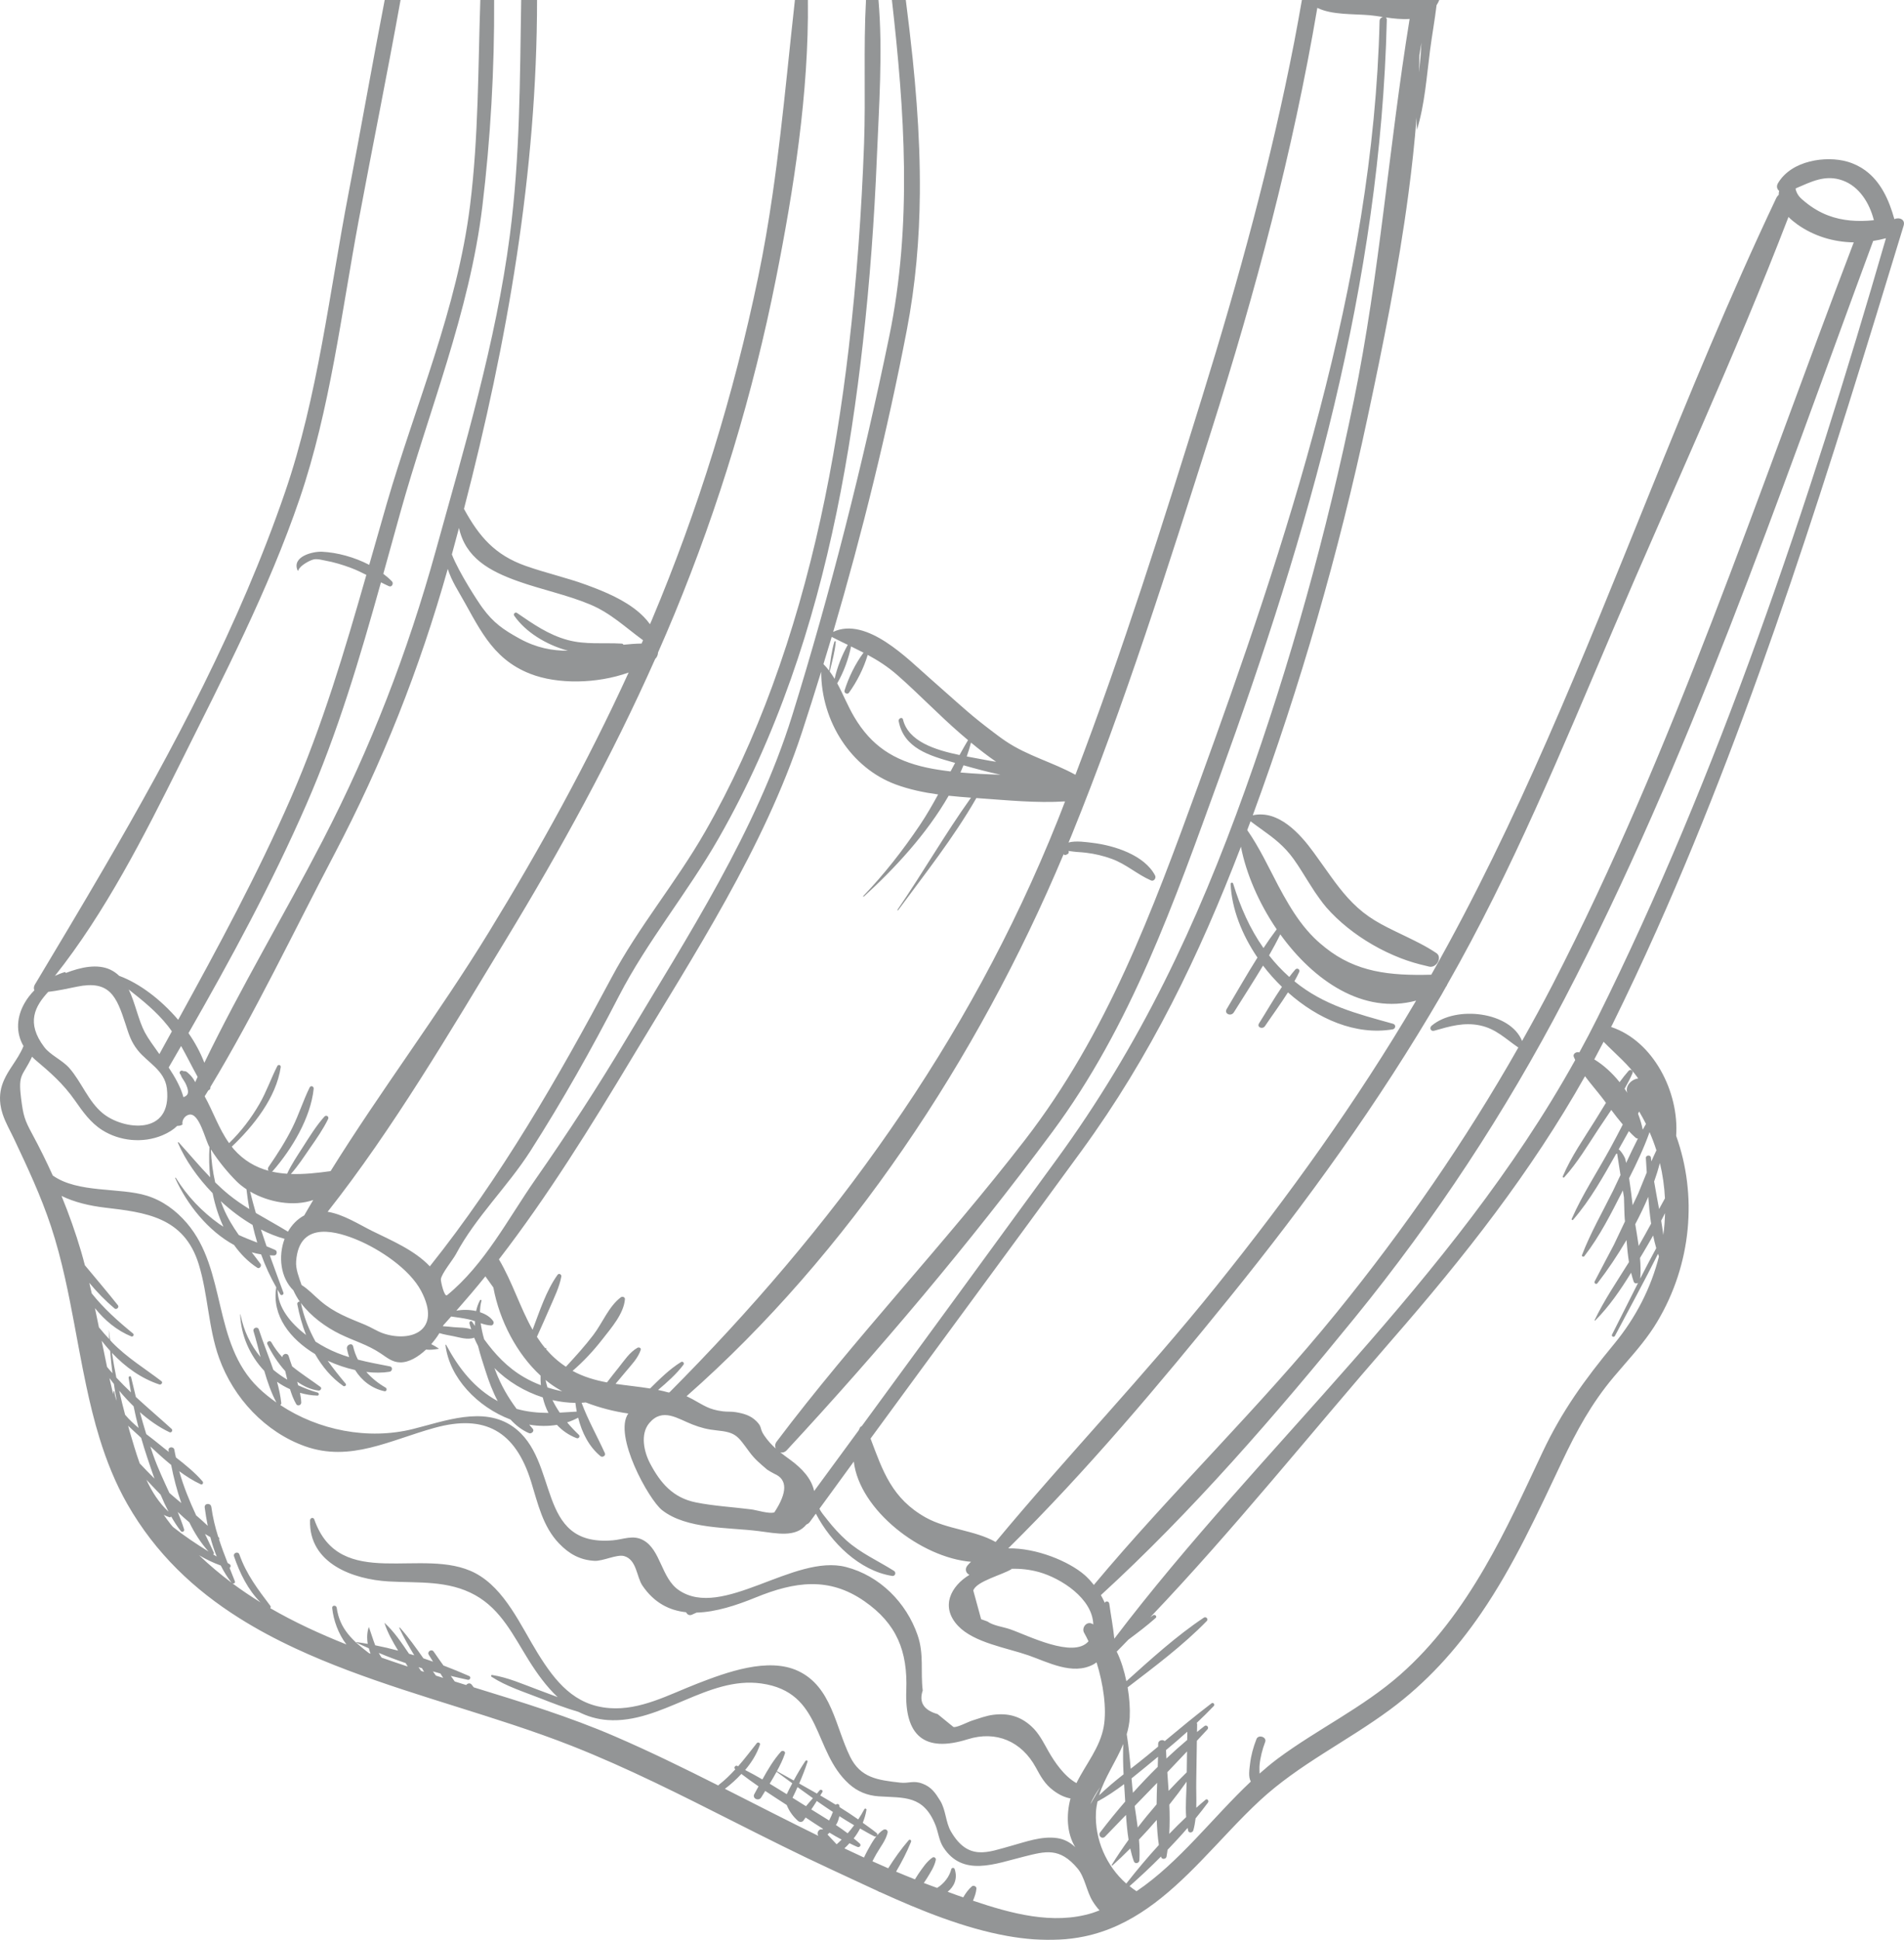 <?xml version="1.0" encoding="UTF-8"?>
<svg width="109px" height="111px" viewBox="0 0 109 111" version="1.1" xmlns="http://www.w3.org/2000/svg" xmlns:xlink="http://www.w3.org/1999/xlink">
    <title>Group 3</title>
    <g id="category-overview" stroke="none" stroke-width="1" fill="none" fill-rule="evenodd" opacity="0.5">
        <g id="azbbq-cat-overview" transform="translate(-1465, -4161)" fill="#272C2D">
            <g id="bg" transform="translate(-403, 627)">
                <g id="Group-3" transform="translate(1868, 3534)">
                    <path d="M1.835,60.464 C1.889,60.516 1.935,60.57 1.996,60.621 C2.872,61.361 3.606,61.993 4.289,62.966 C4.743,63.615 5.181,64.238 5.848,64.661 C6.841,65.292 8.17,65.432 9.295,64.962 C9.666,64.806 9.944,64.623 10.146,64.421 C10.253,64.425 10.358,64.408 10.447,64.344 C10.401,64.093 10.586,63.826 10.836,63.778 C11.418,63.669 11.751,65.244 11.993,65.637 C11.956,66.198 11.97,66.782 12.033,67.366 C11.409,66.721 10.836,66.031 10.226,65.361 C10.209,65.343 10.174,65.368 10.185,65.392 C10.609,66.381 11.313,67.387 12.171,68.272 C12.306,68.94 12.511,69.592 12.791,70.194 C12.706,70.139 12.619,70.085 12.536,70.025 C11.565,69.33 10.704,68.431 10.067,67.395 C10.055,67.376 10.021,67.394 10.031,67.416 C10.702,68.906 11.904,70.428 13.4,71.239 C13.769,71.756 14.21,72.203 14.734,72.544 C14.855,72.622 14.996,72.431 14.916,72.321 C14.748,72.093 14.578,71.874 14.411,71.657 C14.588,71.708 14.768,71.747 14.949,71.776 C15.185,72.433 15.473,73.064 15.815,73.659 C15.549,75.274 16.603,76.614 18.036,77.479 C18.448,78.197 18.974,78.833 19.651,79.304 C19.728,79.358 19.861,79.261 19.788,79.174 C19.421,78.736 19.077,78.304 18.759,77.861 C19.269,78.096 19.804,78.278 20.329,78.392 C20.707,78.997 21.278,79.446 22.01,79.606 C22.131,79.633 22.177,79.457 22.078,79.401 C21.66,79.159 21.283,78.859 20.972,78.502 C21.446,78.558 21.898,78.557 22.301,78.491 C22.466,78.465 22.498,78.217 22.324,78.184 C21.704,78.064 21.09,77.951 20.491,77.797 C20.372,77.565 20.279,77.313 20.218,77.045 C20.162,76.801 19.819,76.943 19.863,77.181 C19.895,77.344 19.938,77.502 19.989,77.656 C19.538,77.518 19.097,77.347 18.669,77.121 C18.477,77.021 18.272,76.901 18.063,76.767 C17.695,76.1 17.401,75.382 17.226,74.556 C17.805,75.325 18.648,75.937 19.464,76.336 C20.274,76.732 21.029,76.931 21.8,77.446 C22.149,77.679 22.458,77.948 22.906,77.955 C23.404,77.964 23.937,77.647 24.389,77.222 C24.617,77.25 24.852,77.223 25.108,77.181 C25.119,77.178 25.122,77.164 25.113,77.159 C24.969,77.062 24.829,76.981 24.688,76.912 C24.867,76.706 25.028,76.489 25.155,76.28 C25.415,76.36 25.695,76.404 25.944,76.454 C26.33,76.529 26.771,76.683 27.145,76.542 C27.214,76.704 27.283,76.865 27.368,77.019 C27.494,77.531 27.662,78.025 27.799,78.456 C27.978,79.023 28.202,79.621 28.494,80.172 C27.148,79.437 26.268,78.301 25.538,76.949 C25.53,76.933 25.501,76.943 25.503,76.963 C25.727,78.842 27.34,80.511 29.225,81.225 C29.524,81.55 29.87,81.826 30.286,82.005 C30.421,82.063 30.614,81.885 30.498,81.752 C30.429,81.674 30.364,81.595 30.297,81.517 C30.829,81.608 31.365,81.616 31.883,81.53 C32.183,81.852 32.554,82.116 33.011,82.291 C33.128,82.335 33.232,82.188 33.137,82.098 C32.901,81.874 32.676,81.637 32.468,81.388 C32.683,81.318 32.894,81.229 33.098,81.119 C33.316,81.982 33.718,82.779 34.379,83.323 C34.486,83.411 34.696,83.296 34.628,83.148 C34.172,82.149 33.662,81.257 33.295,80.267 C33.374,80.263 33.453,80.255 33.532,80.246 C34.301,80.543 35.137,80.764 35.967,80.881 C35.1,82.117 37.132,85.804 37.901,86.408 C39.303,87.51 41.706,87.388 43.419,87.607 C44.496,87.745 45.547,87.989 46.171,87.226 C46.239,87.201 46.305,87.161 46.361,87.083 C46.476,86.925 46.591,86.768 46.706,86.61 C47.574,88.272 49.214,89.883 51.073,90.173 C51.254,90.201 51.318,89.972 51.177,89.884 C50.254,89.3 49.275,88.875 48.454,88.14 C48.06,87.787 47.699,87.392 47.374,86.976 C47.173,86.72 46.993,86.513 46.911,86.329 C47.093,86.079 47.276,85.829 47.459,85.578 C47.931,84.929 48.403,84.28 48.878,83.63 C49.202,86.404 52.73,89.131 55.589,89.365 C55.517,89.436 55.442,89.505 55.377,89.587 C55.215,89.792 55.303,90.027 55.5,90.111 C54.435,90.752 53.812,91.943 54.853,93.038 C55.769,94 57.652,94.291 58.881,94.72 C59.986,95.106 61.398,95.872 62.585,95.242 C62.657,95.205 62.713,95.161 62.776,95.119 C63.162,96.355 63.367,97.768 63.188,98.789 C62.978,100 62.152,100.952 61.624,102.028 C60.926,101.64 60.373,100.821 60.039,100.238 C59.741,99.718 59.492,99.184 59.04,98.775 C58.411,98.204 57.72,98.011 56.86,98.12 C56.449,98.172 56.046,98.327 55.654,98.45 C55.402,98.53 54.803,98.854 54.586,98.82 C54.284,98.574 53.98,98.328 53.678,98.081 C52.881,97.855 52.597,97.404 52.824,96.728 C52.69,95.632 52.909,94.659 52.53,93.561 C51.89,91.706 50.369,90.164 48.435,89.664 C45.447,88.89 41.353,92.703 38.854,90.983 C37.854,90.295 37.83,88.681 36.828,88.13 C36.239,87.806 35.69,88.086 35.078,88.137 C30.614,88.513 32.085,83.535 29.357,81.627 C27.67,80.448 25.449,81.319 23.639,81.768 C21.08,82.404 18.231,81.849 16.04,80.391 C16.078,80.368 16.109,80.334 16.103,80.286 C16.06,79.876 15.971,79.47 15.859,79.065 C16.092,79.23 16.34,79.37 16.602,79.488 C16.697,79.79 16.805,80.083 16.959,80.346 C17.039,80.484 17.251,80.4 17.245,80.252 C17.239,80.068 17.209,79.883 17.173,79.697 C17.493,79.787 17.823,79.848 18.17,79.857 C18.274,79.859 18.276,79.709 18.184,79.683 C17.794,79.575 17.427,79.43 17.071,79.267 C17.052,79.199 17.036,79.131 17.015,79.062 C17.381,79.32 17.787,79.509 18.234,79.568 C18.343,79.583 18.45,79.436 18.341,79.356 C17.779,78.941 17.224,78.592 16.723,78.181 C16.653,77.983 16.584,77.788 16.525,77.597 C16.456,77.38 16.173,77.463 16.161,77.657 C15.928,77.406 15.714,77.127 15.529,76.796 C15.46,76.673 15.241,76.776 15.302,76.906 C15.553,77.429 15.901,77.981 16.328,78.451 C16.365,78.615 16.404,78.779 16.445,78.943 C16.16,78.776 15.896,78.586 15.647,78.379 C15.383,77.599 15.066,76.83 14.818,76.074 C14.755,75.877 14.454,75.976 14.514,76.173 C14.66,76.651 14.784,77.149 14.913,77.649 C14.356,76.973 13.949,76.162 13.765,75.203 C13.763,75.194 13.749,75.197 13.75,75.205 C13.789,76.403 14.307,77.572 15.13,78.442 C15.311,79.072 15.526,79.688 15.824,80.252 C15.461,79.995 15.114,79.72 14.797,79.413 C12.135,76.842 13.004,72.68 10.696,69.984 C10.074,69.257 9.303,68.694 8.402,68.416 C6.848,67.935 4.458,68.284 3.02,67.261 C2.653,66.448 2.258,65.652 1.836,64.871 C1.414,64.091 1.33,63.838 1.207,62.839 C1.03,61.411 1.291,61.618 1.835,60.464 L1.835,60.464 Z M2.76,56.754 C3.315,56.689 3.857,56.57 4.417,56.455 C6.269,56.076 6.668,56.996 7.183,58.587 C7.377,59.186 7.496,59.601 7.886,60.094 C8.438,60.792 9.424,61.238 9.551,62.269 C9.885,65.026 7.035,64.659 5.874,63.694 C5.048,63.01 4.671,61.92 3.975,61.121 C3.58,60.666 2.888,60.377 2.54,59.922 C1.469,58.512 2.011,57.572 2.76,56.754 L2.76,56.754 Z M9.619,58.713 C9.696,58.811 9.767,58.912 9.839,59.014 C9.6,59.448 9.362,59.881 9.124,60.315 C8.788,59.844 8.475,59.416 8.292,59.071 C7.913,58.351 7.745,57.394 7.371,56.621 C8.169,57.249 8.951,57.872 9.619,58.713 L9.619,58.713 Z M10.368,59.852 C10.696,60.432 10.988,61.033 11.313,61.617 C11.267,61.719 11.221,61.822 11.175,61.923 C11.165,61.903 11.155,61.884 11.147,61.867 C11.061,61.706 10.951,61.564 10.819,61.444 C10.766,61.396 10.698,61.324 10.629,61.302 C10.574,61.283 10.505,61.302 10.469,61.278 C10.354,61.201 10.21,61.368 10.322,61.464 C10.347,61.485 10.373,61.589 10.41,61.65 C10.499,61.8 10.597,61.922 10.665,62.087 C10.865,62.569 10.737,62.688 10.502,62.781 C10.354,62.225 10.026,61.64 9.656,61.081 C9.893,60.672 10.131,60.263 10.368,59.852 L10.368,59.852 Z M11.925,62.393 C11.995,62.371 12.054,62.307 12.046,62.217 C12.046,62.212 12.045,62.207 12.044,62.2 C14.608,57.953 16.808,53.317 19.138,48.885 C21.89,43.65 24.01,38.306 25.634,32.552 C25.66,32.634 25.689,32.717 25.72,32.799 C25.856,33.152 26.039,33.493 26.22,33.801 C27.388,35.786 28.081,37.669 30.359,38.556 C31.909,39.161 34.153,39.137 35.988,38.482 C33.627,43.643 30.896,48.586 27.986,53.336 C25.114,58.024 21.775,62.428 18.925,67.012 C18.163,67.117 17.393,67.201 16.652,67.175 C17.063,66.718 17.406,66.184 17.756,65.678 C18.125,65.148 18.5,64.614 18.784,64.03 C18.854,63.885 18.672,63.778 18.571,63.892 C18.097,64.425 17.716,65.043 17.333,65.643 C17.019,66.135 16.68,66.629 16.437,67.161 C16.141,67.142 15.849,67.103 15.566,67.038 C15.587,67.028 15.608,67.012 15.628,66.991 C16.701,65.759 17.782,63.974 17.957,62.303 C17.974,62.158 17.792,62.087 17.723,62.23 C17.36,62.969 17.113,63.761 16.749,64.501 C16.354,65.303 15.878,66.04 15.374,66.771 C15.318,66.853 15.332,66.936 15.377,66.992 C14.643,66.793 13.964,66.417 13.376,65.748 C13.336,65.704 13.305,65.653 13.267,65.607 C13.271,65.604 13.275,65.602 13.28,65.599 C14.5,64.444 15.812,62.813 16.071,61.061 C16.088,60.937 15.932,60.887 15.874,61.001 C15.511,61.715 15.257,62.466 14.855,63.161 C14.382,63.981 13.807,64.734 13.139,65.386 C13.131,65.394 13.125,65.405 13.119,65.414 C12.531,64.597 12.2,63.601 11.717,62.73 C11.785,62.618 11.856,62.507 11.925,62.393 L11.925,62.393 Z M26.276,30.21 C26.65,31.907 27.994,32.671 29.677,33.266 C31.022,33.742 32.443,34.032 33.768,34.582 C34.966,35.078 35.814,35.91 36.813,36.633 L36.729,36.823 C36.374,36.83 36.029,36.856 35.692,36.891 C35.674,36.857 35.647,36.83 35.598,36.827 C34.539,36.765 33.521,36.899 32.492,36.619 C31.392,36.32 30.515,35.701 29.594,35.071 C29.502,35.009 29.366,35.125 29.436,35.227 C30.068,36.147 31.246,36.89 32.515,37.234 C31.617,37.237 30.714,37.075 29.736,36.537 C28.824,36.035 28.258,35.649 27.624,34.786 C27.372,34.444 26.294,32.802 25.868,31.726 C26.006,31.221 26.141,30.716 26.276,30.21 L26.276,30.21 Z M14.647,69.407 C14.528,69.004 14.42,68.594 14.319,68.181 C15.366,68.792 16.802,69.058 17.932,68.663 C17.761,68.957 17.583,69.25 17.415,69.546 C17.014,69.761 16.705,70.089 16.485,70.475 C15.876,70.102 15.255,69.766 14.647,69.407 L14.647,69.407 Z M12.319,67.656 C12.178,67.04 12.098,66.408 12.073,65.766 C12.525,66.475 13.058,67.113 13.558,67.61 C13.718,67.769 13.906,67.914 14.11,68.049 C14.153,68.428 14.208,68.804 14.274,69.181 C13.868,68.928 13.469,68.66 13.088,68.349 C12.819,68.129 12.564,67.897 12.319,67.656 L12.319,67.656 Z M14.459,70.09 C14.536,70.432 14.626,70.77 14.728,71.102 C14.371,70.964 14.017,70.826 13.67,70.667 C13.323,70.175 13.007,69.657 12.762,69.058 C12.717,68.949 12.678,68.839 12.638,68.729 C13.203,69.251 13.819,69.715 14.459,70.09 L14.459,70.09 Z M17.519,76.387 C16.664,75.731 15.898,74.835 15.89,73.791 C15.944,73.881 15.991,73.975 16.047,74.063 C16.107,74.159 16.265,74.075 16.225,73.965 C15.962,73.246 15.698,72.537 15.444,71.827 C15.528,71.83 15.611,71.838 15.697,71.837 C15.857,71.834 15.895,71.584 15.758,71.523 C15.592,71.448 15.427,71.38 15.261,71.313 C15.15,70.994 15.043,70.675 14.938,70.353 C15.386,70.58 15.839,70.763 16.292,70.886 C15.913,71.893 16.066,73.123 16.795,73.832 C16.898,74.059 17.02,74.278 17.167,74.484 C17.099,74.462 17.002,74.529 17.02,74.628 C17.133,75.222 17.299,75.816 17.519,76.387 L17.519,76.387 Z M20.465,70.951 C21.709,71.47 23.437,72.594 24.108,73.865 C25.324,76.171 23.491,76.824 21.933,76.293 C21.593,76.176 21.237,75.942 20.896,75.802 C19.952,75.411 19.142,75.12 18.344,74.438 C17.938,74.092 17.667,73.78 17.264,73.527 C17.111,73.076 16.922,72.619 16.953,72.174 C17.125,69.729 19.439,70.523 20.465,70.951 L20.465,70.951 Z M25.367,75.845 C25.523,75.677 25.673,75.5 25.827,75.329 C26.165,75.38 26.505,75.419 26.84,75.495 C26.957,75.52 27.073,75.558 27.188,75.598 C27.186,75.689 27.183,75.778 27.187,75.869 C27.136,75.791 27.083,75.715 27.032,75.635 C26.974,75.546 26.854,75.626 26.874,75.721 C26.899,75.839 26.942,75.949 26.977,76.063 C26.665,75.95 26.27,75.969 25.964,75.939 C25.77,75.921 25.561,75.894 25.354,75.884 C25.358,75.871 25.361,75.858 25.367,75.845 L25.367,75.845 Z M27.787,73.032 L28.244,73.67 C28.599,75.584 29.599,77.479 30.947,78.714 C30.942,78.897 30.947,79.079 30.963,79.26 C30.636,79.136 30.318,78.988 30.006,78.807 C29.039,78.247 28.344,77.491 27.717,76.633 C27.627,76.327 27.562,76.019 27.519,75.714 C27.713,75.779 27.909,75.835 28.111,75.841 C28.233,75.844 28.3,75.69 28.235,75.595 C28.068,75.351 27.792,75.187 27.478,75.084 C27.483,74.858 27.504,74.637 27.563,74.426 C27.577,74.374 27.504,74.355 27.479,74.4 C27.372,74.595 27.304,74.803 27.256,75.017 C26.888,74.935 26.484,74.929 26.123,74.998 C26.688,74.356 27.246,73.704 27.787,73.032 L27.787,73.032 Z M32.941,80.272 C32.962,80.439 32.984,80.606 33.017,80.771 C32.686,80.794 32.362,80.815 32.044,80.83 C31.888,80.6 31.748,80.36 31.627,80.113 C32.063,80.213 32.503,80.267 32.941,80.272 L32.941,80.272 Z M31.397,80.846 C30.778,80.845 30.175,80.785 29.574,80.615 C29.09,79.959 28.682,79.272 28.366,78.438 C28.347,78.387 28.325,78.331 28.304,78.278 C29.061,79.045 30.035,79.625 31.072,79.958 C31.146,80.27 31.252,80.57 31.397,80.846 L31.397,80.846 Z M31.342,79.391 C31.299,79.25 31.261,79.106 31.233,78.961 C31.327,79.038 31.422,79.116 31.519,79.186 C31.723,79.335 31.949,79.476 32.186,79.612 C31.9,79.554 31.618,79.479 31.342,79.391 L31.342,79.391 Z M36.205,60.495 C39.719,54.644 43.736,48.518 45.916,41.884 C46.29,40.747 46.652,39.594 47.01,38.434 C47.016,41.291 48.724,43.939 51.273,44.884 C52.051,45.172 52.87,45.344 53.706,45.458 C53.38,46.051 53.045,46.64 52.662,47.208 C51.696,48.643 50.615,50.032 49.421,51.268 C49.401,51.288 49.431,51.321 49.452,51.302 C51.199,49.713 53.043,47.732 54.309,45.531 C54.733,45.577 55.161,45.611 55.587,45.643 C54.095,47.731 52.819,49.96 51.38,52.054 C51.362,52.079 51.397,52.11 51.416,52.083 C52.949,50.002 54.593,47.933 55.895,45.664 C55.948,45.668 56.001,45.673 56.054,45.676 C57.629,45.784 59.322,45.961 60.972,45.856 C60.831,46.218 60.695,46.581 60.55,46.94 C55.414,59.779 47.574,70.377 38.319,79.676 C38.303,79.677 38.289,79.674 38.271,79.675 C38.27,79.675 38.268,79.675 38.267,79.676 C38.07,79.62 37.873,79.573 37.673,79.533 C38.192,79.093 38.716,78.634 39.123,78.094 C39.199,77.993 39.09,77.872 38.984,77.937 C38.331,78.34 37.765,78.907 37.215,79.449 C36.561,79.343 35.896,79.281 35.238,79.183 C35.437,78.952 35.63,78.715 35.825,78.482 C36.143,78.099 36.521,77.721 36.679,77.242 C36.718,77.125 36.574,77.073 36.491,77.12 C36.042,77.373 35.724,77.867 35.405,78.265 C35.183,78.541 34.963,78.819 34.748,79.101 C34.073,78.975 33.411,78.786 32.779,78.441 C33.408,77.902 33.974,77.291 34.488,76.632 C34.989,75.988 35.71,75.172 35.776,74.339 C35.785,74.218 35.629,74.166 35.544,74.229 C34.854,74.743 34.489,75.702 33.966,76.387 C33.478,77.027 32.941,77.619 32.398,78.204 C31.953,77.912 31.584,77.575 31.267,77.208 C31.272,77.188 31.275,77.17 31.279,77.151 C31.285,77.126 31.245,77.112 31.236,77.137 C31.234,77.145 31.232,77.154 31.228,77.162 C31.049,76.949 30.886,76.725 30.737,76.493 C30.99,75.926 31.248,75.362 31.493,74.789 C31.734,74.227 32.025,73.646 32.135,73.044 C32.156,72.925 32,72.833 31.921,72.942 C31.269,73.845 30.893,75.029 30.49,76.088 C29.771,74.819 29.335,73.362 28.563,72.06 C31.366,68.429 33.845,64.426 36.205,60.495 L36.205,60.495 Z M47.613,36.443 C47.927,36.605 48.232,36.753 48.532,36.897 C48.208,37.471 47.929,38.17 47.78,38.842 C47.692,38.698 47.6,38.557 47.5,38.423 C47.633,37.859 47.797,37.3 47.845,36.724 C47.848,36.677 47.78,36.678 47.768,36.717 C47.602,37.253 47.546,37.816 47.463,38.373 C47.364,38.242 47.259,38.117 47.141,37.999 C47.299,37.481 47.459,36.964 47.613,36.443 L47.613,36.443 Z M49.435,37.345 C48.961,37.984 48.574,38.777 48.347,39.516 C48.306,39.651 48.514,39.759 48.597,39.643 C49.05,39.018 49.45,38.233 49.674,37.472 C50.252,37.785 50.815,38.14 51.374,38.63 C52.606,39.711 53.741,40.905 54.984,41.98 C55.123,42.101 55.269,42.225 55.418,42.35 C55.248,42.631 55.09,42.917 54.931,43.202 C53.539,42.913 51.994,42.427 51.693,41.163 C51.654,41.001 51.418,41.105 51.448,41.264 C51.741,42.821 53.226,43.241 54.567,43.621 C54.602,43.631 54.641,43.642 54.678,43.652 C54.591,43.814 54.504,43.978 54.418,44.141 C53.956,44.085 53.498,44.018 53.048,43.921 C51.163,43.512 49.876,42.674 48.899,41.017 C48.527,40.386 48.265,39.717 47.929,39.099 C48.298,38.467 48.577,37.694 48.722,36.989 C48.963,37.106 49.201,37.224 49.435,37.345 L49.435,37.345 Z M57.278,44.329 C56.509,44.306 55.741,44.27 54.984,44.201 C55.044,44.064 55.102,43.926 55.158,43.789 C55.835,43.981 56.55,44.175 57.278,44.329 L57.278,44.329 Z M57.028,43.59 C56.798,43.555 56.57,43.517 56.345,43.472 C56.053,43.413 55.708,43.353 55.344,43.284 C55.436,43.022 55.519,42.758 55.588,42.492 C56.033,42.86 56.516,43.237 57.028,43.59 L57.028,43.59 Z M61.111,48.873 C61.195,48.833 61.201,48.748 61.168,48.691 C61.347,48.72 61.641,48.749 61.669,48.75 C61.834,48.76 62.002,48.773 62.166,48.792 C62.679,48.853 63.179,48.973 63.656,49.148 C64.473,49.448 65.102,50.032 65.884,50.375 C66.06,50.453 66.203,50.242 66.125,50.093 C65.519,48.931 63.798,48.378 62.548,48.228 C62.239,48.192 61.589,48.088 61.172,48.208 C61.224,48.081 61.282,47.952 61.333,47.825 C64.38,40.324 66.859,32.471 69.354,24.622 C71.87,16.708 74.016,8.681 75.414,0.45 C76.258,0.868 77.504,0.787 78.425,0.872 C78.651,0.892 78.903,0.931 79.165,0.972 C79.07,0.998 78.98,1.077 78.978,1.2 C78.627,16.108 73.627,31.121 68.59,44.951 C65.959,52.178 63.377,59.146 58.673,65.231 C54.051,71.208 48.883,76.623 44.465,82.483 C44.359,82.622 44.358,82.765 44.409,82.883 C44.179,82.679 43.965,82.45 43.758,82.15 C43.455,81.71 43.666,81.68 43.297,81.315 C42.963,80.986 42.578,80.881 42.121,80.803 C41.878,80.762 41.629,80.786 41.386,80.756 C40.574,80.655 40.305,80.419 39.632,80.055 C39.518,79.994 39.411,79.939 39.305,79.889 C48.531,71.766 55.96,60.607 60.889,48.878 C60.895,48.884 60.899,48.892 60.906,48.898 C60.939,48.922 60.986,48.935 61.027,48.914 L61.111,48.873 Z M44.332,86.534 C44.059,86.644 43.306,86.404 43.011,86.367 C41.961,86.233 40.866,86.174 39.836,85.967 C38.525,85.702 37.805,84.859 37.21,83.726 C36.867,83.071 36.64,82.059 37.169,81.429 C37.93,80.525 38.793,81.179 39.635,81.506 C40.111,81.691 40.508,81.795 41.026,81.846 C42.134,81.954 42.223,82.159 42.879,83.049 C43.224,83.518 43.489,83.719 43.92,84.093 C44.054,84.178 44.193,84.258 44.334,84.332 C45.084,84.652 45.083,85.388 44.332,86.534 L44.332,86.534 Z M80.698,1.084 C79.505,8.418 78.987,15.675 77.507,22.904 C75.953,30.493 73.872,37.953 71.282,45.194 C68.513,52.927 65.267,59.802 60.47,66.373 C56.717,71.51 53.013,76.591 49.336,81.6 C49.292,81.617 49.252,81.646 49.225,81.697 C49.201,81.744 49.184,81.791 49.161,81.839 C48.308,83.001 47.46,84.162 46.608,85.316 C46.45,84.592 45.913,84.028 45.265,83.548 C45.053,83.392 44.856,83.251 44.671,83.104 C44.79,83.132 44.925,83.105 45.042,82.98 C50.27,77.34 55.514,71.145 60.237,64.779 C64.749,58.699 67.218,51.622 69.802,44.506 C74.914,30.431 79.034,16.191 79.392,1.132 C79.393,1.067 79.369,1.024 79.335,0.997 C79.779,1.063 80.248,1.114 80.698,1.084 L80.698,1.084 Z M73.088,53.174 C72.825,53.522 72.574,53.881 72.332,54.247 C71.554,53.143 71.008,51.902 70.594,50.556 C70.569,50.475 70.446,50.499 70.45,50.582 C70.511,51.989 71.089,53.469 71.987,54.791 C71.372,55.767 70.803,56.769 70.224,57.741 C70.064,58.008 70.474,58.184 70.636,57.925 C71.188,57.044 71.763,56.155 72.306,55.251 C72.632,55.681 72.997,56.088 73.388,56.468 C72.92,57.151 72.504,57.881 72.076,58.559 C71.937,58.779 72.278,58.92 72.418,58.712 C72.843,58.083 73.315,57.444 73.732,56.784 C75.444,58.31 77.611,59.251 79.723,58.9 C79.9,58.871 79.934,58.633 79.749,58.58 C77.675,58.002 75.79,57.53 74.102,56.148 C74.197,55.973 74.296,55.798 74.376,55.618 C74.441,55.472 74.264,55.353 74.15,55.479 C74.029,55.611 73.921,55.759 73.809,55.901 C73.377,55.515 72.993,55.103 72.651,54.668 C72.878,54.271 73.095,53.87 73.294,53.463 C75.202,56.11 78.046,58.069 81.07,57.255 C77.661,63.044 73.753,68.468 69.618,73.608 C65.53,78.689 61.056,83.345 56.996,88.231 C55.809,87.556 54.223,87.515 53.002,86.834 C51.062,85.751 50.54,84.181 49.837,82.314 C53.808,76.885 57.862,71.409 61.927,65.834 C65.867,60.431 68.648,54.681 71.041,48.449 C71.337,49.978 72.063,51.672 73.088,53.174 L73.088,53.174 Z M62.065,93.43 C62.151,93.577 62.233,93.744 62.314,93.914 C61.452,94.919 58.835,93.573 57.821,93.223 C57.443,93.092 56.851,93.018 56.526,92.779 C56.407,92.736 56.288,92.693 56.168,92.65 C56.019,92.103 55.869,91.556 55.719,91.009 C55.889,90.479 57.376,90.116 57.909,89.785 C57.911,89.782 57.911,89.778 57.909,89.778 C57.896,89.773 57.882,89.772 57.869,89.767 C58.416,89.746 58.965,89.81 59.482,89.954 C60.736,90.305 62.547,91.46 62.588,92.95 C62.567,92.939 62.549,92.924 62.527,92.913 C62.203,92.741 61.9,93.149 62.065,93.43 L62.065,93.43 Z M82.52,56.925 C82.607,56.776 82.687,56.624 82.773,56.475 C82.812,56.43 82.838,56.381 82.853,56.331 C86.564,49.838 89.405,42.912 92.378,35.946 C95.671,28.223 99.309,20.423 102.387,12.415 C102.545,12.574 102.721,12.717 102.9,12.845 C103.832,13.503 104.944,13.85 106.123,13.869 C100.576,28.39 95.786,42.958 88.888,56.331 C88.324,57.423 87.736,58.499 87.135,59.565 C86.47,57.895 83.365,57.511 81.962,58.687 C81.807,58.816 81.91,59.033 82.103,58.978 C83.01,58.72 83.807,58.482 84.729,58.675 C85.644,58.867 86.189,59.442 86.911,59.932 C86.915,59.934 86.92,59.933 86.924,59.935 C83.872,65.307 80.379,70.349 76.525,75.096 C72.075,80.579 67.019,85.423 62.62,90.689 C62.448,90.469 62.268,90.274 62.091,90.12 C61.182,89.333 59.333,88.569 57.719,88.596 C62.19,84.186 66.354,79.23 70.385,74.253 C74.78,68.826 78.937,63.08 82.52,56.925 L82.52,56.925 Z M105.483,10.325 C106.44,10.667 107.026,11.617 107.275,12.6 C106.36,12.698 105.465,12.637 104.645,12.324 C104.157,12.137 103.73,11.875 103.336,11.552 C103.081,11.344 102.905,11.196 102.804,10.859 C102.796,10.833 102.797,10.805 102.801,10.779 C103.699,10.397 104.495,9.97 105.483,10.325 L105.483,10.325 Z M107.966,13.632 C103.542,28.939 98.363,44.346 91.45,58.243 C91.117,58.912 90.769,59.57 90.413,60.221 C90.406,60.219 90.398,60.215 90.391,60.213 C90.241,60.168 90.027,60.297 90.096,60.471 C90.12,60.533 90.15,60.593 90.178,60.653 C83.141,73.318 72.114,82.8 63.793,93.764 C63.725,93.092 63.595,92.421 63.503,91.757 C63.483,91.617 63.303,91.588 63.247,91.712 C63.176,91.563 63.106,91.411 63.023,91.272 C68.212,86.526 73.034,80.963 77.573,75.381 C82.152,69.752 86.167,63.669 89.573,57.141 C96.677,43.517 101.735,28.661 107.235,13.787 C107.478,13.75 107.721,13.698 107.966,13.632 L107.966,13.632 Z M93.785,61.709 C93.391,61.756 93.019,62.141 93.16,62.531 C93.109,62.453 93.059,62.375 93.005,62.298 C93.17,62.009 93.324,61.716 93.456,61.415 C93.519,61.275 93.343,61.147 93.23,61.276 C93.049,61.482 92.88,61.699 92.718,61.92 C92.298,61.398 91.805,60.943 91.269,60.618 C91.45,60.284 91.628,59.948 91.802,59.61 C92.481,60.303 93.219,60.902 93.785,61.709 L93.785,61.709 Z M94.228,64.311 C94.164,64.42 94.105,64.531 94.043,64.641 C93.985,64.343 93.894,64.035 93.774,63.727 C93.796,63.683 93.815,63.639 93.837,63.596 C93.975,63.832 94.108,64.07 94.228,64.311 L94.228,64.311 Z M94.826,65.82 C94.728,66.031 94.628,66.24 94.537,66.453 C94.528,66.381 94.517,66.31 94.512,66.24 C94.495,66.063 94.209,66.089 94.222,66.267 C94.242,66.536 94.257,66.811 94.273,67.089 C94.11,67.488 93.949,67.888 93.787,68.286 L93.466,68.963 C93.404,68.449 93.343,67.929 93.263,67.415 C93.699,66.557 94.116,65.678 94.434,64.78 C94.583,65.121 94.714,65.469 94.826,65.82 L94.826,65.82 Z M95.315,68.568 C95.201,68.771 95.091,68.975 94.98,69.179 C94.884,68.655 94.783,68.132 94.696,67.609 C94.822,67.254 94.932,66.901 95.026,66.549 C95.186,67.212 95.281,67.887 95.315,68.568 L95.315,68.568 Z M95.221,70.661 C95.185,70.389 95.144,70.118 95.099,69.847 C95.174,69.704 95.248,69.56 95.32,69.416 C95.308,69.831 95.279,70.245 95.221,70.661 L95.221,70.661 Z M94.639,70.694 C94.69,70.941 94.747,71.183 94.816,71.419 C94.502,71.995 94.199,72.577 93.9,73.159 C93.932,72.771 93.922,72.377 93.887,71.981 C93.947,71.882 94.007,71.782 94.066,71.682 C94.26,71.355 94.452,71.026 94.639,70.694 L94.639,70.694 Z M93.811,71.292 C93.752,70.873 93.682,70.457 93.615,70.047 C93.885,69.533 94.138,69.011 94.36,68.482 C94.397,68.996 94.448,69.512 94.522,70.017 C94.289,70.444 94.054,70.87 93.811,71.292 L93.811,71.292 Z M93.249,64.723 C93.372,64.851 93.494,64.98 93.632,65.099 C93.669,65.13 93.717,65.145 93.766,65.148 C93.531,65.608 93.31,66.075 93.093,66.542 C93.076,66.47 93.065,66.395 93.046,66.324 C93.023,66.238 92.888,65.988 92.754,65.843 C92.741,65.827 92.727,65.812 92.71,65.799 C92.694,65.786 92.679,65.775 92.665,65.765 C92.861,65.42 93.055,65.073 93.249,64.723 L93.249,64.723 Z M66.775,100.621 C66.765,100.458 66.758,100.299 66.752,100.139 C67.164,99.795 67.572,99.447 67.971,99.087 L67.964,99.559 C67.559,99.9 67.163,100.255 66.775,100.621 L66.775,100.621 Z M66.9,102.473 C66.877,102.115 66.851,101.758 66.827,101.405 C67.205,101.01 67.581,100.614 67.955,100.216 C67.949,100.614 67.944,101.011 67.938,101.41 C67.589,101.75 67.241,102.104 66.9,102.473 L66.9,102.473 Z M67.905,103.973 C67.575,104.285 67.253,104.605 66.937,104.934 C66.969,104.385 66.967,103.824 66.942,103.26 C67.288,102.827 67.619,102.388 67.931,101.947 C67.921,102.613 67.857,103.304 67.905,103.973 L67.905,103.973 Z M92.392,76.918 C90.71,78.954 89.416,80.743 88.306,83.095 C87.252,85.332 86.234,87.573 84.991,89.707 C83.677,91.966 82.129,94.095 80.148,95.835 C77.998,97.723 75.406,98.949 73.144,100.63 C72.788,100.896 72.444,101.185 72.106,101.484 C72.105,101.322 72.093,101.157 72.107,101.007 C72.149,100.55 72.266,100.107 72.429,99.672 C72.535,99.393 72.039,99.228 71.93,99.509 C71.747,99.974 71.618,100.446 71.561,100.938 C71.528,101.234 71.451,101.662 71.606,101.939 C69.422,103.998 67.501,106.574 65.064,108.215 C64.925,108.128 64.795,108.026 64.665,107.924 C65.271,107.39 65.878,106.821 66.468,106.227 C66.471,106.239 66.472,106.25 66.475,106.262 C66.511,106.41 66.749,106.387 66.779,106.243 C66.805,106.112 66.82,105.978 66.841,105.845 C67.235,105.436 67.619,105.019 67.988,104.591 C67.999,104.646 68.008,104.7 68.021,104.754 C68.058,104.903 68.277,104.87 68.314,104.735 C68.377,104.51 68.418,104.28 68.445,104.047 C68.69,103.748 68.93,103.445 69.156,103.139 C69.222,103.049 69.119,102.893 69.015,102.981 C68.835,103.13 68.66,103.285 68.484,103.44 C68.499,102.926 68.474,102.405 68.483,101.901 C68.494,101.137 68.507,100.372 68.518,99.608 C68.721,99.389 68.927,99.171 69.127,98.95 C69.225,98.842 69.083,98.667 68.959,98.761 C68.813,98.871 68.67,98.988 68.526,99.104 C68.528,98.96 68.531,98.818 68.533,98.675 C68.534,98.638 68.524,98.608 68.513,98.581 C68.846,98.266 69.173,97.946 69.49,97.614 C69.571,97.529 69.453,97.39 69.356,97.464 C68.44,98.161 67.558,98.893 66.678,99.625 C66.561,99.512 66.3,99.573 66.302,99.786 C66.302,99.835 66.301,99.887 66.301,99.938 C66.105,100.101 65.909,100.263 65.713,100.425 C65.393,100.69 65.062,100.947 64.73,101.206 C64.673,100.545 64.607,99.884 64.502,99.23 C64.593,98.925 64.657,98.609 64.674,98.273 C64.7,97.766 64.659,97.164 64.555,96.548 C66.105,95.361 67.727,94.148 69.089,92.751 C69.192,92.647 69.042,92.478 68.922,92.558 C67.345,93.608 65.897,94.928 64.483,96.197 C64.361,95.613 64.186,95.026 63.93,94.504 C64.155,94.28 64.375,94.047 64.598,93.819 C65.133,93.421 65.664,93.02 66.163,92.576 C66.255,92.494 66.123,92.36 66.025,92.419 C65.968,92.454 65.912,92.497 65.855,92.533 C70.617,87.538 75.026,82.012 79.663,76.691 C83.83,71.912 87.631,67.093 90.738,61.58 C91.056,62.011 91.417,62.416 91.741,62.841 C91.81,62.928 91.872,63.016 91.938,63.103 C91.734,63.434 91.533,63.766 91.33,64.091 C90.676,65.138 89.94,66.191 89.466,67.311 C89.443,67.364 89.507,67.41 89.55,67.364 C90.299,66.535 90.889,65.544 91.498,64.618 C91.74,64.251 91.992,63.882 92.242,63.51 C92.454,63.796 92.672,64.074 92.901,64.344 C92.665,64.802 92.429,65.258 92.182,65.707 C91.449,67.049 90.583,68.359 89.977,69.744 C89.955,69.792 90.018,69.84 90.058,69.793 C91.043,68.661 91.788,67.314 92.523,66.019 C92.533,66.022 92.55,66.02 92.568,66.013 C92.571,66.015 92.575,66.015 92.577,66.016 C92.58,66.016 92.578,66.013 92.579,66.011 L92.769,67.237 C92.63,67.536 92.49,67.834 92.347,68.128 C91.74,69.352 91.048,70.555 90.564,71.818 C90.537,71.892 90.651,71.939 90.698,71.879 C91.59,70.73 92.248,69.408 92.901,68.126 C92.903,68.122 92.904,68.119 92.906,68.116 L92.969,68.518 C92.987,69.083 92.995,69.566 93.012,69.731 C93.018,69.784 93.022,69.837 93.027,69.888 L92.39,71.231 C92.023,71.93 91.65,72.623 91.29,73.324 C91.239,73.421 91.379,73.52 91.452,73.424 C92.033,72.674 92.597,71.835 93.114,70.954 C93.147,71.377 93.189,71.802 93.255,72.216 C92.573,73.312 91.835,74.392 91.289,75.536 C91.277,75.558 91.306,75.577 91.323,75.558 C92.124,74.757 92.778,73.797 93.377,72.826 C93.419,72.995 93.466,73.162 93.522,73.326 C93.566,73.448 93.682,73.457 93.775,73.408 C93.274,74.394 92.784,75.383 92.286,76.363 C92.23,76.471 92.396,76.546 92.452,76.438 C93.274,74.881 94.13,73.325 94.92,71.741 C94.938,71.792 94.954,71.846 94.971,71.897 C94.524,73.663 93.664,75.381 92.392,76.918 L92.392,76.918 Z M66.244,102.013 C66.229,102.423 66.217,102.834 66.213,103.245 C65.84,103.677 65.477,104.12 65.132,104.57 C65.079,104.159 65.017,103.748 64.957,103.339 C65.386,102.899 65.815,102.457 66.244,102.013 L66.244,102.013 Z M64.859,102.582 C64.849,102.503 64.838,102.423 64.831,102.343 C64.811,102.149 64.795,101.954 64.778,101.759 C65.296,101.35 65.8,100.924 66.295,100.519 C66.291,100.71 66.284,100.903 66.278,101.097 C65.789,101.578 65.315,102.075 64.859,102.582 L64.859,102.582 Z M62.74,103.721 C62.75,103.501 62.783,103.289 62.829,103.082 C63.356,102.797 63.863,102.455 64.354,102.087 C64.365,102.258 64.375,102.43 64.387,102.601 C64.397,102.76 64.407,102.92 64.416,103.083 C63.914,103.664 63.434,104.254 62.982,104.846 C62.836,105.038 63.09,105.269 63.263,105.089 C63.659,104.676 64.06,104.265 64.461,103.85 C64.493,104.326 64.535,104.805 64.609,105.271 C64.264,105.75 63.939,106.233 63.641,106.713 C63.625,106.74 63.663,106.76 63.684,106.741 C64.028,106.435 64.368,106.108 64.704,105.77 C64.761,106.021 64.825,106.267 64.911,106.503 C64.973,106.677 65.217,106.618 65.227,106.443 C65.251,106.053 65.237,105.657 65.204,105.258 C65.55,104.895 65.892,104.519 66.221,104.134 C66.238,104.623 66.272,105.104 66.342,105.568 C65.683,106.289 65.058,107.035 64.477,107.777 C63.333,106.774 62.666,105.24 62.74,103.721 L62.74,103.721 Z M64.306,99.79 C64.281,100.369 64.292,100.948 64.322,101.526 C63.833,101.909 63.361,102.307 62.921,102.729 C63.239,101.703 63.89,100.796 64.306,99.79 L64.306,99.79 Z M62.423,103.244 C62.557,102.899 62.77,102.563 62.992,102.244 L62.423,103.244 Z M62.538,109.459 C60.283,110.158 57.865,109.485 55.7,108.756 C55.801,108.528 55.879,108.295 55.899,108.061 C55.909,107.942 55.734,107.856 55.642,107.934 C55.441,108.105 55.282,108.327 55.143,108.565 C55.016,108.522 54.89,108.478 54.765,108.435 C54.593,108.376 54.423,108.309 54.252,108.246 C54.627,107.942 54.834,107.492 54.652,106.945 C54.622,106.851 54.479,106.86 54.457,106.958 C54.358,107.371 54.042,107.784 53.649,108.025 C53.396,107.93 53.138,107.842 52.887,107.743 C52.94,107.663 52.995,107.583 53.047,107.501 C53.254,107.163 53.496,106.809 53.573,106.419 C53.594,106.314 53.474,106.225 53.38,106.289 C53.048,106.52 52.822,106.875 52.593,107.199 C52.515,107.309 52.452,107.425 52.379,107.536 C52.018,107.391 51.657,107.246 51.299,107.095 C51.621,106.545 51.916,105.981 52.156,105.385 C52.189,105.302 52.087,105.219 52.021,105.296 C51.582,105.802 51.202,106.343 50.848,106.902 C50.546,106.772 50.246,106.637 49.945,106.502 C50.019,106.363 50.09,106.221 50.169,106.085 C50.389,105.698 50.717,105.298 50.814,104.86 C50.844,104.722 50.69,104.63 50.573,104.7 C50.174,104.941 49.905,105.453 49.684,105.847 C49.603,105.992 49.534,106.139 49.46,106.287 C49.085,106.116 48.712,105.939 48.34,105.763 C48.445,105.671 48.535,105.569 48.63,105.468 C48.783,105.54 48.932,105.621 49.087,105.681 C49.211,105.728 49.324,105.584 49.22,105.486 C49.111,105.382 48.989,105.29 48.872,105.192 C49.013,105.015 49.133,104.825 49.238,104.626 C49.51,104.778 49.779,104.941 50.056,105.076 C50.171,105.131 50.289,104.971 50.185,104.886 C49.933,104.679 49.658,104.492 49.392,104.299 C49.485,104.064 49.561,103.82 49.602,103.561 C49.613,103.49 49.519,103.454 49.483,103.52 C49.374,103.722 49.257,103.917 49.132,104.107 C48.785,103.863 48.429,103.63 48.065,103.404 C48.059,103.371 48.058,103.337 48.048,103.304 C48.016,103.204 47.907,103.206 47.845,103.266 C47.55,103.087 47.257,102.906 46.958,102.735 C46.997,102.669 47.039,102.607 47.079,102.541 C47.134,102.446 46.998,102.365 46.926,102.439 C46.869,102.5 46.822,102.566 46.766,102.626 C46.427,102.433 46.09,102.24 45.751,102.052 C45.929,101.644 46.092,101.232 46.231,100.803 C46.255,100.725 46.146,100.706 46.108,100.762 C45.863,101.126 45.644,101.5 45.438,101.879 C45.115,101.701 44.792,101.523 44.476,101.345 C44.654,101.019 44.818,100.685 44.936,100.338 C44.981,100.205 44.79,100.134 44.708,100.227 C44.287,100.697 43.956,101.256 43.645,101.819 C43.321,101.63 42.992,101.45 42.659,101.278 C43.023,100.849 43.324,100.37 43.506,99.83 C43.541,99.728 43.39,99.662 43.326,99.742 C42.969,100.194 42.626,100.644 42.256,101.067 C42.241,101.06 42.226,101.052 42.211,101.044 C42.099,100.989 41.982,101.146 42.085,101.23 C42.088,101.232 42.092,101.235 42.096,101.239 C41.809,101.553 41.506,101.854 41.158,102.12 C41.141,102.133 41.13,102.149 41.119,102.164 C39.162,101.178 37.201,100.218 35.2,99.354 C32.642,98.248 29.886,97.398 27.119,96.548 C27.081,96.499 27.041,96.449 27.005,96.399 C26.912,96.273 26.758,96.32 26.689,96.417 C26.471,96.35 26.253,96.282 26.034,96.214 C25.973,96.129 25.911,96.043 25.852,95.958 L25.806,95.894 C26.134,95.97 26.464,96.053 26.784,96.118 C26.91,96.144 26.984,95.957 26.861,95.903 C26.385,95.693 25.891,95.49 25.386,95.298 C25.199,95.035 25.009,94.773 24.828,94.505 C24.707,94.326 24.43,94.509 24.549,94.691 C24.632,94.818 24.71,94.95 24.791,95.079 C24.607,95.013 24.423,94.95 24.238,94.888 C23.813,94.286 23.387,93.683 22.895,93.132 C22.881,93.117 22.852,93.136 22.86,93.155 C23.109,93.695 23.41,94.206 23.715,94.716 C23.616,94.684 23.514,94.657 23.415,94.627 C22.99,94.004 22.573,93.365 22.01,92.858 C22.009,92.857 22.007,92.859 22.007,92.86 C22.19,93.426 22.484,93.943 22.793,94.449 C22.355,94.331 21.916,94.23 21.48,94.143 C21.348,93.806 21.249,93.459 21.123,93.11 C21.122,93.105 21.115,93.104 21.112,93.109 C21.01,93.393 20.997,93.725 21.053,94.063 C20.842,94.025 20.632,93.99 20.424,93.961 C20.406,93.959 20.397,93.982 20.413,93.991 C20.637,94.108 20.882,94.206 21.117,94.315 C21.144,94.419 21.172,94.52 21.212,94.623 C21.178,94.611 21.147,94.598 21.114,94.586 C20.222,93.9 19.447,93.23 19.276,91.995 C19.253,91.833 19.001,91.841 19.017,92.008 C19.089,92.704 19.367,93.49 19.832,94.095 C18.317,93.492 16.851,92.818 15.471,92.018 C15.5,91.984 15.514,91.937 15.479,91.889 C14.767,90.943 14.108,90.093 13.703,88.943 C13.633,88.743 13.33,88.855 13.399,89.056 C13.722,90.008 14.2,90.976 14.911,91.684 C14.36,91.344 13.825,90.983 13.306,90.598 C13.38,90.631 13.484,90.577 13.446,90.479 C13.345,90.219 13.243,89.965 13.142,89.711 C13.214,89.676 13.228,89.549 13.147,89.502 C13.109,89.479 13.071,89.457 13.032,89.435 C12.856,88.985 12.688,88.539 12.54,88.083 C12.557,88.052 12.562,88.017 12.534,87.983 C12.52,87.966 12.505,87.95 12.49,87.932 C12.319,87.389 12.18,86.828 12.099,86.228 C12.064,85.979 11.687,86.008 11.719,86.259 C11.765,86.604 11.823,86.956 11.893,87.306 C11.679,87.101 11.457,86.902 11.23,86.71 C10.851,85.894 10.51,85.069 10.26,84.181 C10.654,84.471 11.062,84.732 11.491,84.93 C11.596,84.98 11.665,84.842 11.596,84.763 C11.148,84.247 10.612,83.814 10.069,83.392 C10.04,83.25 10.007,83.11 9.983,82.964 C9.948,82.746 9.615,82.774 9.65,82.994 C9.655,83.022 9.661,83.05 9.665,83.078 C9.475,82.93 9.286,82.783 9.102,82.63 C8.883,82.448 8.631,82.258 8.373,82.059 C8.244,81.642 8.123,81.224 8.009,80.803 C8.526,81.26 9.087,81.658 9.703,81.951 C9.814,82.005 9.915,81.844 9.823,81.76 C9.134,81.133 8.442,80.547 7.778,79.934 C7.684,79.557 7.592,79.178 7.505,78.799 C7.486,78.716 7.351,78.747 7.363,78.832 C7.402,79.114 7.45,79.392 7.498,79.671 C7.211,79.398 6.932,79.118 6.66,78.826 C6.565,78.354 6.48,77.882 6.406,77.407 C7.178,78.226 8.09,78.877 9.122,79.218 C9.226,79.253 9.345,79.11 9.24,79.028 C8.283,78.297 7.276,77.689 6.426,76.816 C6.385,76.774 6.348,76.728 6.308,76.685 C6.284,76.504 6.254,76.324 6.234,76.142 C6.234,76.137 6.227,76.139 6.227,76.143 C6.236,76.306 6.247,76.466 6.257,76.628 C6.052,76.409 5.853,76.184 5.663,75.949 C5.59,75.583 5.514,75.216 5.436,74.851 C6.001,75.554 6.692,76.133 7.518,76.47 C7.61,76.506 7.704,76.376 7.62,76.307 C6.723,75.572 5.923,74.853 5.251,74.007 C5.207,73.806 5.161,73.605 5.113,73.404 C5.557,73.937 6.037,74.432 6.558,74.87 C6.665,74.961 6.844,74.804 6.748,74.684 C6.13,73.907 5.49,73.157 4.859,72.397 C4.79,72.134 4.72,71.872 4.644,71.612 C4.324,70.527 3.947,69.467 3.522,68.43 C4.273,68.798 5.151,68.998 5.993,69.098 C8.309,69.371 10.543,69.621 11.379,72.346 C11.913,74.087 11.926,75.99 12.543,77.705 C13.373,80.017 15.205,81.95 17.461,82.754 C20.054,83.678 22.333,82.401 24.886,81.698 C27.75,80.91 29.504,81.879 30.405,84.782 C30.794,86.037 31.071,87.339 31.997,88.308 C32.569,88.907 33.193,89.264 34.032,89.31 C34.515,89.337 35.317,88.922 35.731,89.039 C36.455,89.244 36.44,90.23 36.777,90.726 C37.45,91.717 38.323,92.15 39.278,92.252 C39.333,92.373 39.453,92.459 39.609,92.393 C39.699,92.354 39.787,92.313 39.875,92.272 C40.983,92.243 42.168,91.853 43.263,91.406 C45.507,90.491 47.462,90.217 49.48,91.617 C51.336,92.905 51.968,94.478 51.883,96.726 C51.784,99.279 52.884,100.311 55.398,99.52 C57.028,99.008 58.485,99.64 59.297,101.131 C59.583,101.656 59.81,102.08 60.303,102.45 C60.634,102.699 60.958,102.85 61.284,102.905 C61.028,103.863 61.076,104.917 61.555,105.692 C61.272,105.428 60.939,105.235 60.518,105.175 C59.622,105.046 58.705,105.395 57.856,105.627 C56.571,105.976 55.434,106.506 54.44,104.797 C54.132,104.269 54.152,103.572 53.827,103.041 C53.553,102.596 53.324,102.251 52.804,102.057 C52.27,101.859 52.032,102.06 51.524,102 C50.251,101.855 49.264,101.732 48.665,100.513 C47.822,98.794 47.613,96.52 45.698,95.615 C43.977,94.802 41.577,95.692 39.912,96.338 C38.286,96.969 36.665,97.869 34.896,97.737 C32.877,97.587 31.786,96.21 30.795,94.614 C29.814,93.034 28.914,90.915 27.21,90.015 C24.233,88.444 19.454,91.119 17.991,86.938 C17.942,86.796 17.753,86.849 17.749,86.992 C17.68,89.467 20.222,90.374 22.254,90.489 C23.95,90.586 25.654,90.41 27.207,91.275 C28.691,92.103 29.388,93.587 30.262,94.986 C30.753,95.772 31.289,96.512 31.925,97.108 C31.543,96.961 31.159,96.819 30.776,96.678 C29.938,96.368 29.061,95.979 28.177,95.843 C28.113,95.833 28.089,95.911 28.141,95.945 C28.969,96.485 29.985,96.805 30.904,97.165 C31.633,97.452 32.366,97.734 33.118,97.953 C33.616,98.203 34.165,98.376 34.797,98.42 C37.859,98.631 40.504,95.899 43.581,96.327 C47.125,96.821 46.517,100.197 48.604,102.076 C49.084,102.508 49.647,102.74 50.305,102.785 C51.773,102.883 52.861,102.707 53.552,104.427 C53.715,104.834 53.756,105.317 54.001,105.696 C55.11,107.416 56.963,106.645 58.631,106.231 C59.846,105.93 60.652,105.682 61.688,106.912 C62.111,107.414 62.203,108.227 62.553,108.789 C62.678,108.989 62.807,109.162 62.946,109.31 C62.81,109.359 62.677,109.416 62.538,109.459 L62.538,109.459 Z M47.852,104.424 C47.872,104.39 47.898,104.365 47.915,104.328 C47.976,104.202 48.022,104.063 48.053,103.921 C48.332,104.102 48.613,104.273 48.897,104.439 C48.781,104.599 48.656,104.752 48.526,104.9 C48.308,104.734 48.081,104.577 47.852,104.424 L47.852,104.424 Z M47.895,105.53 C47.719,105.344 47.546,105.157 47.373,104.969 C47.415,104.938 47.447,104.898 47.486,104.864 C47.715,105.002 47.945,105.138 48.181,105.26 C48.087,105.352 47.995,105.445 47.895,105.53 L47.895,105.53 Z M46.76,103.052 C47.064,103.268 47.373,103.473 47.682,103.679 C47.621,103.848 47.548,104.01 47.464,104.167 C47.125,103.952 46.785,103.741 46.446,103.535 C46.554,103.377 46.657,103.214 46.76,103.052 L46.76,103.052 Z M46.142,103.35 C46.088,103.316 46.032,103.283 45.979,103.249 C45.777,103.123 45.574,102.996 45.37,102.869 C45.474,102.667 45.563,102.462 45.656,102.257 C45.946,102.471 46.242,102.68 46.537,102.891 C46.403,103.042 46.27,103.194 46.142,103.35 L46.142,103.35 Z M44.063,102.062 C44.2,101.837 44.332,101.611 44.458,101.38 C44.756,101.596 45.056,101.817 45.357,102.039 C45.248,102.244 45.138,102.448 45.04,102.662 C44.716,102.459 44.39,102.258 44.063,102.062 L44.063,102.062 Z M47.082,104.682 C46.906,104.608 46.71,104.87 46.853,105.049 C45.055,104.167 43.277,103.255 41.5,102.356 C41.837,102.102 42.153,101.813 42.443,101.504 C42.764,101.749 43.092,101.986 43.424,102.215 C43.345,102.362 43.266,102.509 43.186,102.652 C43.044,102.905 43.431,103.088 43.579,102.846 C43.652,102.723 43.73,102.6 43.808,102.477 C44.215,102.749 44.627,103.015 45.038,103.281 C45.179,103.635 45.399,103.941 45.693,104.199 C45.775,104.269 45.924,104.269 45.994,104.176 C46.038,104.117 46.077,104.055 46.12,103.996 C46.449,104.215 46.778,104.434 47.114,104.645 C47.103,104.657 47.095,104.671 47.082,104.682 L47.082,104.682 Z M24.957,95.878 C24.899,95.798 24.841,95.716 24.782,95.636 C24.927,95.675 25.069,95.721 25.213,95.758 C25.265,95.841 25.318,95.925 25.37,96.008 C25.233,95.966 25.095,95.922 24.957,95.878 L24.957,95.878 Z M24.106,95.609 C24.058,95.536 24.007,95.466 23.958,95.396 C24.023,95.416 24.089,95.434 24.155,95.453 C24.196,95.524 24.237,95.593 24.278,95.663 C24.22,95.644 24.164,95.627 24.106,95.609 L24.106,95.609 Z M21.853,94.851 C21.842,94.836 21.829,94.824 21.818,94.808 C21.766,94.734 21.729,94.655 21.686,94.579 C22.187,94.79 22.701,94.984 23.225,95.161 C23.264,95.228 23.302,95.292 23.341,95.358 C22.841,95.193 22.345,95.025 21.853,94.851 L21.853,94.851 Z M11.398,88.991 C11.794,89.225 12.208,89.424 12.639,89.579 C12.814,89.928 13.018,90.259 13.258,90.562 C12.611,90.079 11.99,89.558 11.398,88.991 L11.398,88.991 Z M11.736,87.772 C11.836,87.836 11.939,87.897 12.041,87.953 C12.14,88.333 12.26,88.705 12.406,89.064 C12.339,89.024 12.273,88.984 12.207,88.944 C12.238,88.918 12.259,88.877 12.239,88.836 C12.073,88.474 11.904,88.121 11.736,87.772 L11.736,87.772 Z M9.901,87.371 C9.86,87.322 9.818,87.275 9.778,87.226 C9.634,87.047 9.505,86.861 9.374,86.678 C9.477,86.733 9.585,86.781 9.702,86.816 C9.744,86.828 9.778,86.804 9.798,86.771 C9.967,87.066 10.148,87.35 10.351,87.608 C10.424,87.699 10.577,87.629 10.539,87.506 C10.434,87.17 10.308,86.84 10.174,86.513 C10.389,86.719 10.612,86.918 10.839,87.109 C11.135,87.722 11.498,88.287 11.939,88.778 C11.225,88.337 10.541,87.881 9.901,87.371 L9.901,87.371 Z M8.967,85.289 C9.042,85.366 9.119,85.446 9.195,85.525 C9.334,85.86 9.486,86.187 9.651,86.502 C9.107,85.999 8.701,85.365 8.381,84.67 C8.574,84.88 8.77,85.087 8.967,85.289 L8.967,85.289 Z M8.605,82.765 C8.99,83.124 9.385,83.486 9.798,83.822 C9.941,84.551 10.131,85.292 10.381,86.005 C10.148,85.814 9.919,85.622 9.697,85.424 C9.368,84.71 9.032,83.997 8.77,83.257 C8.711,83.094 8.66,82.929 8.605,82.765 L8.605,82.765 Z M7.422,81.901 C7.392,81.795 7.365,81.687 7.335,81.581 C7.531,81.773 7.738,81.954 7.927,82.129 C7.979,82.176 8.03,82.226 8.081,82.274 C8.187,82.648 8.302,83.02 8.426,83.389 C8.558,83.782 8.695,84.193 8.843,84.606 C8.557,84.319 8.275,84.028 7.997,83.733 C7.779,83.121 7.597,82.496 7.422,81.901 L7.422,81.901 Z M7.162,80.951 C7.04,80.496 6.927,80.038 6.824,79.575 C7.083,79.889 7.361,80.185 7.649,80.468 C7.733,80.883 7.829,81.297 7.935,81.706 C7.657,81.473 7.389,81.223 7.162,80.951 L7.162,80.951 Z M6.549,79.625 C6.546,79.593 6.503,79.589 6.495,79.623 C6.485,79.671 6.481,79.719 6.475,79.766 C6.402,79.463 6.333,79.159 6.265,78.853 C6.348,78.966 6.435,79.078 6.521,79.189 C6.569,79.514 6.621,79.836 6.68,80.157 C6.615,79.987 6.567,79.812 6.549,79.625 L6.549,79.625 Z M5.819,76.716 C5.974,76.916 6.135,77.11 6.306,77.297 C6.341,77.724 6.383,78.15 6.436,78.572 C6.332,78.455 6.228,78.338 6.128,78.215 C6.022,77.717 5.919,77.217 5.819,76.716 L5.819,76.716 Z M81.257,3.151 C81.296,2.915 81.336,2.68 81.375,2.443 C81.359,2.714 81.343,2.985 81.321,3.25 C81.296,3.543 81.266,3.84 81.237,4.138 C81.249,3.808 81.252,3.48 81.257,3.151 L81.257,3.151 Z M0.147,63.73 C0.31,64.237 0.583,64.696 0.807,65.171 C1.001,65.582 1.193,65.99 1.382,66.399 C1.759,67.215 2.122,68.033 2.45,68.874 C2.614,69.295 2.769,69.72 2.914,70.155 C3.237,71.13 3.498,72.13 3.725,73.144 C4.104,74.834 4.39,76.56 4.726,78.266 C4.793,78.607 4.862,78.948 4.935,79.286 C5.151,80.304 5.395,81.309 5.698,82.291 C6.101,83.599 6.607,84.866 7.288,86.06 C8.908,88.898 11.131,90.97 13.694,92.585 C14.719,93.231 15.798,93.804 16.917,94.324 C20.827,96.144 25.201,97.311 29.318,98.675 C30.494,99.064 31.65,99.471 32.767,99.912 C35.931,101.162 38.977,102.705 42.039,104.251 C43.878,105.178 45.723,106.108 47.602,106.975 C48.43,107.357 49.326,107.783 50.264,108.211 C50.299,108.24 50.341,108.26 50.388,108.267 C52.663,109.301 55.191,110.336 57.683,110.778 C58.679,110.955 59.67,111.036 60.637,110.985 C61.12,110.96 61.597,110.901 62.066,110.804 C64.791,110.242 66.831,108.461 68.734,106.506 C69.876,105.332 70.967,104.096 72.127,103.023 C74.366,100.95 77.103,99.649 79.575,97.824 C80.611,97.06 81.556,96.205 82.424,95.279 C83.292,94.351 84.08,93.35 84.803,92.293 C85.734,90.932 86.539,89.505 87.287,88.047 C88.037,86.588 88.729,85.097 89.433,83.612 C90.256,81.875 91.104,80.308 92.383,78.788 C92.598,78.532 92.819,78.279 93.038,78.025 C93.698,77.266 94.35,76.505 94.867,75.64 C95.864,73.972 96.44,72.156 96.614,70.333 C96.658,69.878 96.675,69.421 96.671,68.967 C96.658,68.059 96.547,67.158 96.34,66.283 C96.235,65.845 96.108,65.414 95.957,64.991 C96.044,63.732 95.717,62.375 95.065,61.233 C94.74,60.662 94.334,60.144 93.858,59.72 C93.382,59.295 92.837,58.963 92.232,58.763 C92.257,58.715 92.282,58.667 92.307,58.619 C93.189,56.829 94.038,55.018 94.856,53.187 C100.579,40.373 104.803,26.616 108.98,12.908 C109.062,12.641 108.875,12.495 108.661,12.493 C108.59,12.492 108.516,12.507 108.448,12.538 C108.296,11.988 108.101,11.452 107.833,10.973 C107.565,10.493 107.223,10.071 106.782,9.749 C106.487,9.534 106.148,9.363 105.755,9.25 C105.148,9.075 104.35,9.055 103.607,9.242 C103.235,9.335 102.877,9.48 102.564,9.684 C102.251,9.889 101.982,10.151 101.787,10.48 C101.679,10.662 101.733,10.826 101.853,10.924 L101.851,10.938 C101.845,10.96 101.84,10.98 101.837,11.005 C101.829,11.053 101.834,11.096 101.83,11.141 C101.772,11.195 101.718,11.266 101.675,11.357 C99.013,16.975 96.681,22.668 94.391,28.32 C90.576,37.741 86.879,47.046 81.977,55.701 L81.953,55.742 C81.947,55.751 81.942,55.762 81.936,55.771 L81.936,55.772 C79.552,55.836 77.635,55.63 75.874,54.227 C75.657,54.055 75.441,53.87 75.227,53.659 C74.647,53.084 74.19,52.434 73.783,51.755 C73.569,51.397 73.364,51.034 73.17,50.664 C72.607,49.591 72.093,48.488 71.402,47.497 C71.465,47.33 71.528,47.161 71.591,46.993 C71.818,47.165 72.04,47.323 72.257,47.48 C72.911,47.949 73.517,48.401 74.056,49.153 C74.22,49.38 74.372,49.614 74.521,49.851 C74.767,50.241 75.007,50.636 75.261,51.021 C75.35,51.154 75.443,51.284 75.537,51.414 C75.664,51.588 75.791,51.763 75.934,51.926 C76.291,52.334 76.7,52.721 77.148,53.08 C77.595,53.439 78.081,53.77 78.591,54.063 C79.101,54.357 79.635,54.613 80.18,54.824 C80.655,55.009 81.139,55.152 81.62,55.261 C81.689,55.276 81.758,55.298 81.828,55.312 C81.879,55.322 81.929,55.322 81.978,55.312 C82.074,55.294 82.161,55.239 82.23,55.166 C82.298,55.093 82.346,55.002 82.367,54.909 C82.397,54.769 82.362,54.626 82.231,54.537 C81.926,54.33 81.607,54.148 81.281,53.979 C80.789,53.723 80.286,53.49 79.789,53.247 C79.295,53.005 78.805,52.753 78.354,52.438 C77.459,51.815 76.817,51.019 76.21,50.179 C75.874,49.715 75.546,49.242 75.201,48.77 C74.816,48.241 74.315,47.631 73.725,47.192 C73.43,46.973 73.113,46.797 72.777,46.695 C72.61,46.645 72.437,46.613 72.261,46.605 C72.083,46.596 71.903,46.609 71.718,46.65 C71.725,46.631 71.732,46.612 71.739,46.593 C73.089,42.913 74.315,39.177 75.407,35.393 C76.499,31.61 77.461,27.782 78.284,23.918 C79.169,19.772 80.057,15.418 80.632,11.067 C80.825,9.616 80.983,8.166 81.095,6.724 C81.097,6.956 81.097,7.19 81.117,7.42 C81.117,7.422 81.12,7.422 81.12,7.42 C81.566,5.969 81.672,4.374 81.868,2.873 C81.979,2.026 82.136,1.16 82.241,0.296 C82.304,0.202 82.356,0.101 82.396,0 L74.531,0 C74.389,0.803 74.247,1.605 74.091,2.406 C72.76,9.257 70.899,16.017 68.846,22.635 C66.575,29.956 64.261,37.276 61.566,44.333 C60.923,43.977 60.234,43.705 59.551,43.418 C58.868,43.13 58.191,42.827 57.57,42.407 C57.28,42.212 57.004,42.001 56.728,41.79 C56.25,41.428 55.782,41.054 55.329,40.662 C54.97,40.352 54.615,40.037 54.263,39.724 C53.909,39.409 53.557,39.095 53.202,38.785 C52.009,37.748 49.626,35.259 47.698,36.155 C48.531,33.324 49.307,30.449 50.012,27.562 C50.719,24.674 51.357,21.777 51.91,18.902 C52.419,16.259 52.636,13.654 52.659,11.071 C52.666,10.21 52.652,9.351 52.621,8.494 C52.558,6.78 52.424,5.072 52.249,3.366 C52.133,2.244 51.997,1.122 51.855,0 L51.06,0 C51.779,6.343 52.237,12.813 50.905,19.26 C49.4,26.547 47.531,33.935 45.348,40.952 C43.289,47.564 39.357,53.581 35.891,59.395 C34.243,62.159 32.486,64.857 30.645,67.496 C29.08,69.738 27.751,72.347 25.595,74.109 C25.434,74.241 25.23,73.321 25.239,73.205 C25.262,72.89 25.928,72.087 26.099,71.766 C27.225,69.649 29.065,67.892 30.36,65.868 C32.191,63.005 33.861,60.042 35.418,57.022 C37.05,53.854 39.349,51.099 41.139,47.969 C42.796,45.076 44.158,42.012 45.274,38.855 C47.469,32.646 48.673,26.114 49.402,19.592 C49.795,16.088 50.052,12.569 50.197,9.048 C50.316,6.128 50.547,2.959 50.291,0 L49.576,0 C49.426,2.749 49.564,5.518 49.466,8.223 C49.323,12.124 49.042,16.026 48.589,19.907 C47.82,26.487 46.498,33.027 44.209,39.266 C43.149,42.152 41.876,44.962 40.351,47.617 C38.698,50.499 36.555,53.037 35.011,55.935 C31.956,61.667 28.671,67.369 24.607,72.459 C23.717,71.523 22.418,70.985 21.297,70.431 C20.565,70.068 19.656,69.482 18.756,69.337 C22.502,64.59 25.75,59.055 28.956,53.78 C32.079,48.64 35.018,43.307 37.508,37.705 C37.612,37.608 37.666,37.473 37.672,37.334 C37.997,36.596 38.316,35.855 38.624,35.108 C41.162,28.958 43.11,22.533 44.418,15.969 C45.436,10.865 46.313,5.283 46.249,0 L45.507,0 C45.353,1.386 45.209,2.77 45.065,4.15 C44.818,6.496 44.561,8.834 44.221,11.171 C43.994,12.73 43.729,14.288 43.405,15.849 C42.009,22.58 39.967,29.18 37.318,35.47 C37.284,35.553 37.246,35.635 37.21,35.718 C37.108,35.575 36.992,35.439 36.868,35.31 C36.12,34.538 35.031,34.028 34.055,33.649 C33.893,33.585 33.733,33.526 33.579,33.47 C32.433,33.05 31.234,32.785 30.087,32.378 C28.344,31.76 27.432,30.715 26.562,29.118 C29.041,19.564 30.742,9.844 30.745,0 L29.837,0 C29.761,4.499 29.777,8.958 29.185,13.484 C28.388,19.588 26.581,25.607 24.953,31.489 C23.332,37.342 21.226,42.774 18.475,48.091 C16.272,52.349 13.771,56.53 11.699,60.812 C11.477,60.234 11.168,59.659 10.791,59.115 C13.208,54.895 15.553,50.576 17.537,46.034 C19.337,41.913 20.6,37.656 21.809,33.321 C21.961,33.398 22.114,33.473 22.27,33.543 C22.432,33.616 22.551,33.384 22.438,33.266 C22.291,33.112 22.122,32.97 21.944,32.834 C22.264,31.685 22.581,30.53 22.905,29.372 C24.527,23.551 26.879,17.884 27.614,11.809 C28.078,7.972 28.311,3.947 28.288,0 L27.497,0 C27.367,3.919 27.397,7.818 26.913,11.728 C26.176,17.689 23.789,23.136 22.14,28.819 C21.801,29.989 21.469,31.156 21.137,32.32 C20.288,31.878 19.303,31.611 18.433,31.57 C17.914,31.546 16.696,31.839 17.035,32.634 C17.045,32.66 17.078,32.655 17.085,32.626 C17.161,32.371 17.738,32.05 17.98,32.005 C18.185,31.967 18.43,32.043 18.627,32.078 C19.124,32.168 19.614,32.317 20.085,32.493 C20.391,32.607 20.683,32.748 20.973,32.895 C19.734,37.234 18.461,41.512 16.663,45.636 C14.744,50.036 12.471,54.222 10.2,58.354 C9.223,57.206 7.994,56.268 6.825,55.838 C6.679,55.698 6.512,55.576 6.316,55.484 C5.581,55.14 4.637,55.334 3.766,55.674 C3.765,55.641 3.73,55.614 3.698,55.625 C3.506,55.681 3.324,55.757 3.145,55.839 C6.026,52.213 8.253,47.835 10.349,43.622 C12.762,38.776 15.381,33.741 17.16,28.519 C18.897,23.421 19.545,17.907 20.537,12.598 C21.315,8.433 22.171,4.227 22.931,0 L22.023,0 C21.305,3.7 20.658,7.398 19.954,11.054 C18.858,16.74 18.195,22.697 16.322,28.15 C13.717,35.738 9.913,42.868 5.958,49.661 C4.64,51.925 3.305,54.152 1.992,56.345 C1.959,56.402 1.943,56.459 1.94,56.513 C1.936,56.568 1.947,56.62 1.967,56.665 C1.748,56.885 1.561,57.128 1.413,57.385 C0.969,58.153 0.876,59.047 1.345,59.855 C1.18,60.275 0.925,60.64 0.681,61.012 C0.518,61.259 0.36,61.511 0.238,61.783 C0.054,62.19 -0.051,62.645 0.025,63.207 C0.05,63.388 0.092,63.562 0.147,63.73 L0.147,63.73 Z" id="Fill-1"></path>
                </g>
            </g>
        </g>
    </g>
</svg>